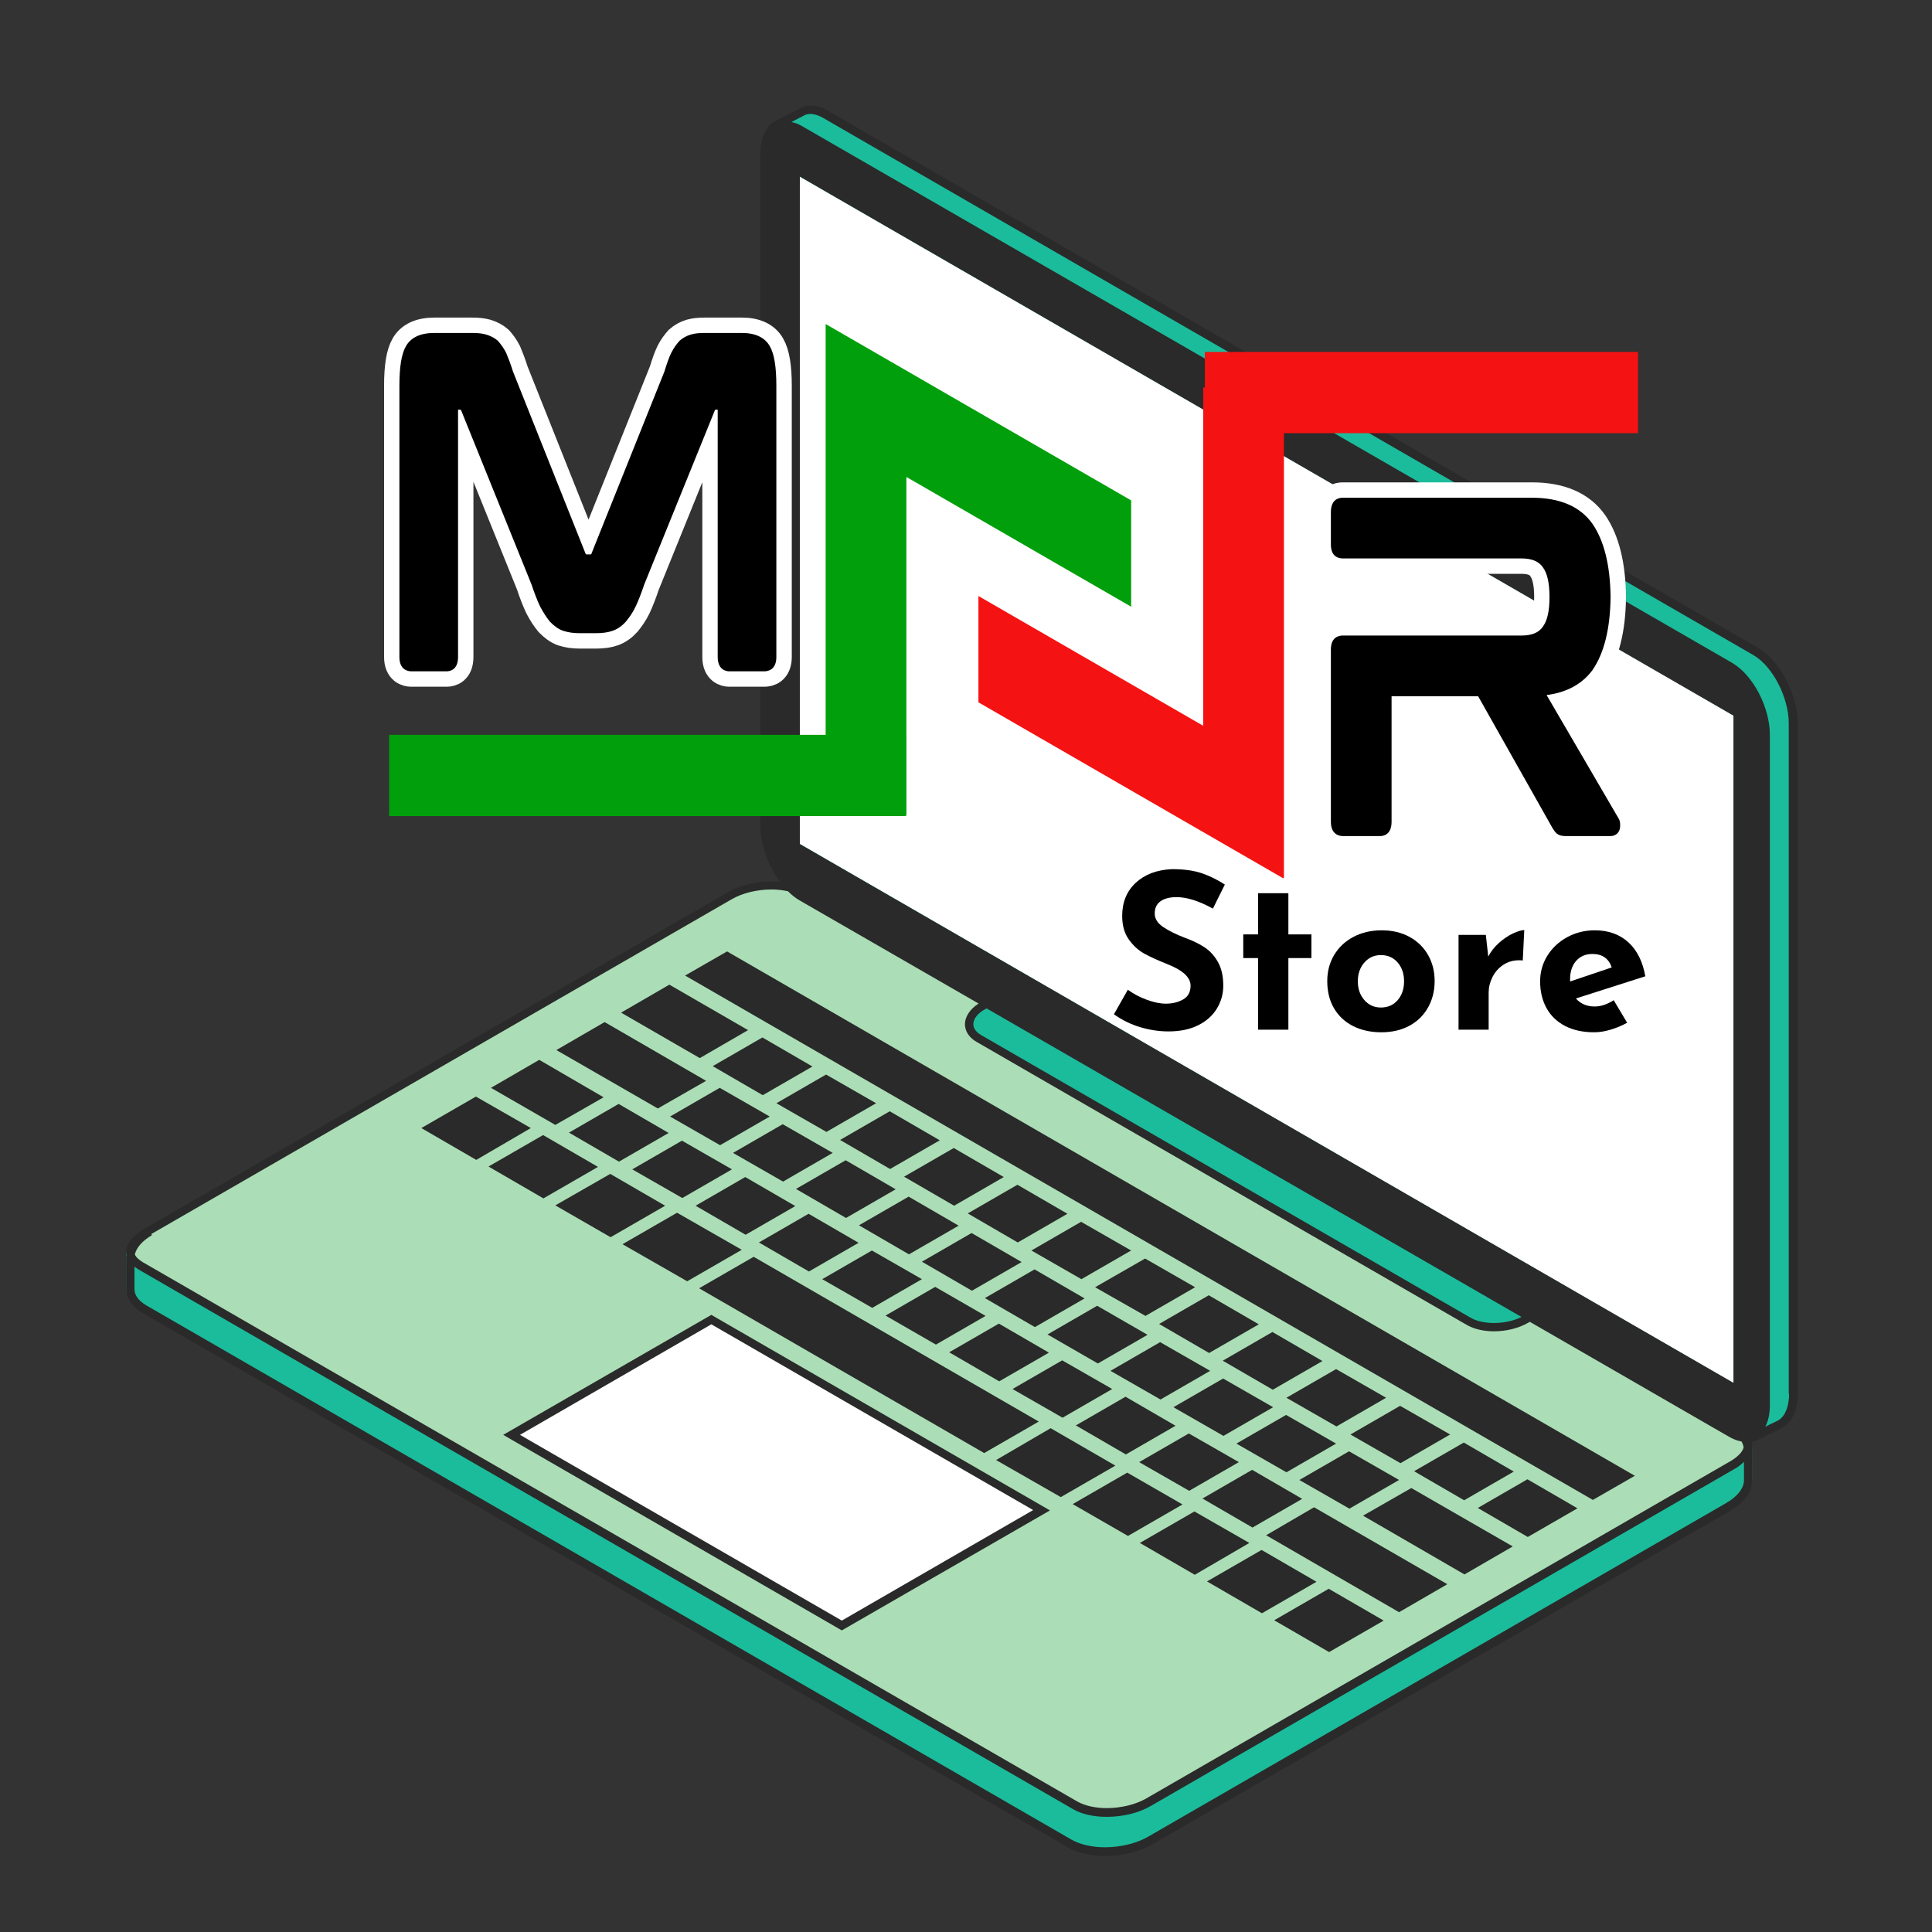 <svg xmlns="http://www.w3.org/2000/svg" xmlns:xlink="http://www.w3.org/1999/xlink" width="512" zoomAndPan="magnify" viewBox="0 0 384 384" height="512" preserveAspectRatio="xMidYMid meet" version="1.0"><rect x="0" y="0" width="384" height="384" fill="#333333" stroke="none"/><defs><g/><clipPath id="db2b5794ad"><path d="M 25 20.98 L 357.434 20.98 L 357.434 369 L 25 369 Z M 25 20.98 " clip-rule="nonzero"/></clipPath><clipPath id="274cca7461"><path d="M 77.344 146.055 L 180.078 146.055 L 180.078 162.203 L 77.344 162.203 Z M 77.344 146.055 " clip-rule="nonzero"/></clipPath><clipPath id="320daaed4b"><path d="M 239.473 69.953 L 325.605 69.953 L 325.605 86.102 L 239.473 86.102 Z M 239.473 69.953 " clip-rule="nonzero"/></clipPath><clipPath id="4a952772f0"><path d="M 194 77 L 255.871 77 L 255.871 174.527 L 194 174.527 Z M 194 77 " clip-rule="nonzero"/></clipPath><clipPath id="c3cca8f4de"><path d="M 164.105 64.41 L 225 64.41 L 225 163 L 164.105 163 Z M 164.105 64.41 " clip-rule="nonzero"/></clipPath></defs><path fill="#1bbc9b" d="M 345.445 283.938 C 347.254 284.98 348.227 286.438 348.227 287.898 L 348.227 294.02 C 348.297 295.895 346.977 297.91 344.266 299.441 L 228.848 366.047 C 226.207 367.578 222.871 368.344 219.742 368.344 C 217.098 368.344 214.594 367.785 212.719 366.742 L 27.844 259.949 C 26.035 258.906 25.062 257.445 25.062 255.984 L 25.062 249.867 C 24.992 247.992 26.312 245.973 29.027 244.445 " fill-opacity="1" fill-rule="nonzero"/><path fill="#abdeb6" d="M 219.949 360.207 C 217.516 360.207 215.289 359.723 213.691 358.816 L 27.914 251.535 C 26.594 250.773 25.898 249.867 25.898 248.824 C 25.898 247.504 27.078 246.043 29.094 244.93 L 145.066 177.977 C 147.363 176.656 150.422 175.891 153.41 175.891 C 155.844 175.891 158.07 176.375 159.668 177.281 L 345.445 284.562 C 346.77 285.328 347.465 286.23 347.465 287.273 C 347.465 288.594 346.281 290.055 344.266 291.168 L 228.293 358.191 C 225.996 359.512 222.938 360.207 219.949 360.207 Z M 219.949 360.207 " fill-opacity="1" fill-rule="nonzero"/><path fill="#1bbc9b" d="M 356.434 143.699 L 356.434 276.984 C 356.434 279.836 355.527 282.059 353.859 282.965 L 354.066 282.895 C 353.023 283.242 349.133 285.258 349.133 285.328 C 348.574 285.676 347.949 285.812 347.254 285.812 C 346.352 285.812 345.309 285.535 344.336 284.91 L 304.148 261.688 L 303.453 262.105 C 300.047 264.051 294.969 264.262 292.051 262.59 L 194.641 206.344 C 191.723 204.676 192.07 201.684 195.477 199.738 L 196.172 199.32 L 159.391 178.113 C 155.289 175.75 151.949 169.355 151.949 163.863 L 151.949 30.648 C 151.949 28.145 152.645 26.129 153.969 25.016 L 159.25 22.234 C 159.879 21.887 160.504 21.746 161.199 21.746 C 162.102 21.746 163.145 22.023 164.117 22.652 L 349.062 129.445 C 353.094 131.809 356.434 138.207 356.434 143.699 Z M 356.434 143.699 " fill-opacity="1" fill-rule="nonzero"/><path fill="#ffffff" d="M 167.316 323.082 L 101.684 285.188 L 141.383 262.242 L 207.016 300.137 Z M 344.613 142.238 L 158.973 35.098 L 158.973 167.754 L 344.543 274.898 L 344.543 142.238 Z M 344.613 142.238 " fill-opacity="1" fill-rule="nonzero"/><path fill="#2a2a2a" d="M 206.461 282.547 L 149.797 249.797 L 138.949 256.055 L 195.613 288.805 Z M 206.461 282.547 " fill-opacity="1" fill-rule="nonzero"/><path fill="#2a2a2a" d="M 148.195 245.418 L 158.07 239.715 L 148.125 233.945 L 138.254 239.648 Z M 148.195 245.418 " fill-opacity="1" fill-rule="nonzero"/><path fill="#2a2a2a" d="M 158.207 236.309 L 168.152 242.082 L 178.023 236.379 L 168.082 230.609 Z M 158.207 236.309 " fill-opacity="1" fill-rule="nonzero"/><path fill="#2a2a2a" d="M 221.062 276.078 L 211.117 270.379 L 201.246 276.078 L 211.188 281.781 Z M 221.062 276.078 " fill-opacity="1" fill-rule="nonzero"/><path fill="#2a2a2a" d="M 145.695 229.148 L 155.637 234.852 L 165.508 229.148 L 155.566 223.445 Z M 145.695 229.148 " fill-opacity="1" fill-rule="nonzero"/><path fill="#2a2a2a" d="M 246.23 290.609 L 236.289 284.91 L 226.414 290.609 L 236.359 296.312 Z M 246.23 290.609 " fill-opacity="1" fill-rule="nonzero"/><path fill="#2a2a2a" d="M 278.074 294.156 L 268.133 288.457 L 258.258 294.156 L 268.203 299.859 Z M 278.074 294.156 " fill-opacity="1" fill-rule="nonzero"/><path fill="#2a2a2a" d="M 255.688 277.816 L 265.629 283.52 L 275.5 277.816 L 265.559 272.117 Z M 255.688 277.816 " fill-opacity="1" fill-rule="nonzero"/><path fill="#2a2a2a" d="M 243.031 270.449 L 252.977 276.219 L 262.848 270.516 L 252.906 264.746 Z M 243.031 270.449 " fill-opacity="1" fill-rule="nonzero"/><path fill="#2a2a2a" d="M 258.816 297.91 L 248.871 292.141 L 239 297.844 L 248.941 303.613 Z M 258.816 297.91 " fill-opacity="1" fill-rule="nonzero"/><path fill="#2a2a2a" d="M 233.645 283.379 L 223.703 277.609 L 213.832 283.312 L 223.773 289.082 Z M 233.645 283.379 " fill-opacity="1" fill-rule="nonzero"/><path fill="#2a2a2a" d="M 170.723 243.539 L 180.664 249.312 L 190.539 243.609 L 180.598 237.84 Z M 170.723 243.539 " fill-opacity="1" fill-rule="nonzero"/><path fill="#2a2a2a" d="M 150.84 246.949 L 160.781 252.719 L 170.652 247.016 L 160.711 241.246 Z M 150.84 246.949 " fill-opacity="1" fill-rule="nonzero"/><path fill="#2a2a2a" d="M 147.43 248.406 L 134.57 241.039 L 123.723 247.297 L 136.586 254.664 Z M 147.43 248.406 " fill-opacity="1" fill-rule="nonzero"/><path fill="#2a2a2a" d="M 110.375 239.578 L 121.359 245.906 L 132.203 239.648 L 121.289 233.32 Z M 110.375 239.578 " fill-opacity="1" fill-rule="nonzero"/><path fill="#2a2a2a" d="M 220.715 272.465 L 230.656 278.164 L 240.527 272.465 L 230.586 266.762 Z M 220.715 272.465 " fill-opacity="1" fill-rule="nonzero"/><path fill="#2a2a2a" d="M 265.559 286.926 L 255.617 281.227 L 245.742 286.926 L 255.688 292.629 Z M 265.559 286.926 " fill-opacity="1" fill-rule="nonzero"/><path fill="#2a2a2a" d="M 183.238 250.773 L 193.18 256.543 L 203.055 250.84 L 193.109 245.07 Z M 183.238 250.773 " fill-opacity="1" fill-rule="nonzero"/><path fill="#2a2a2a" d="M 268.41 285.117 L 278.352 290.82 L 288.227 285.117 L 278.281 279.418 Z M 268.41 285.117 " fill-opacity="1" fill-rule="nonzero"/><path fill="#2a2a2a" d="M 300.879 292.488 L 290.938 286.719 L 281.062 292.418 L 291.008 298.191 Z M 300.879 292.488 " fill-opacity="1" fill-rule="nonzero"/><path fill="#2a2a2a" d="M 208.199 265.234 L 218.211 271.004 L 228.082 265.305 L 218.07 259.531 Z M 208.199 265.234 " fill-opacity="1" fill-rule="nonzero"/><path fill="#2a2a2a" d="M 208.477 268.848 L 198.535 263.078 L 188.66 268.777 L 198.605 274.551 Z M 208.477 268.848 " fill-opacity="1" fill-rule="nonzero"/><path fill="#2a2a2a" d="M 195.754 258.004 L 205.695 263.773 L 215.57 258.07 L 205.625 252.301 Z M 195.754 258.004 " fill-opacity="1" fill-rule="nonzero"/><path fill="#2a2a2a" d="M 195.891 261.547 L 185.879 255.777 L 176.008 261.48 L 186.02 267.25 Z M 195.891 261.547 " fill-opacity="1" fill-rule="nonzero"/><path fill="#2a2a2a" d="M 230.379 263.148 L 240.32 268.918 L 250.195 263.219 L 240.25 257.445 Z M 230.379 263.148 " fill-opacity="1" fill-rule="nonzero"/><path fill="#2a2a2a" d="M 183.238 254.246 L 173.297 248.547 L 163.422 254.246 L 173.367 259.949 Z M 183.238 254.246 " fill-opacity="1" fill-rule="nonzero"/><path fill="#2a2a2a" d="M 233.23 279.695 L 243.172 285.395 L 253.043 279.695 L 243.102 273.992 Z M 233.23 279.695 " fill-opacity="1" fill-rule="nonzero"/><path fill="#2a2a2a" d="M 293.719 299.719 L 303.66 305.488 L 313.535 299.789 L 303.59 294.02 Z M 293.719 299.719 " fill-opacity="1" fill-rule="nonzero"/><path fill="#2a2a2a" d="M 224.051 292.695 L 213.203 298.953 L 224.191 305.281 L 235.035 299.023 Z M 224.051 292.695 " fill-opacity="1" fill-rule="nonzero"/><path fill="#2a2a2a" d="M 253.254 322.039 L 264.168 328.363 L 275.016 322.105 L 264.098 315.781 Z M 253.254 322.039 " fill-opacity="1" fill-rule="nonzero"/><path fill="#2a2a2a" d="M 251.652 305.141 L 278.074 320.438 L 287.668 314.875 L 261.18 299.582 Z M 251.652 305.141 " fill-opacity="1" fill-rule="nonzero"/><path fill="#2a2a2a" d="M 237.402 300.414 L 226.555 306.672 L 237.469 313 L 248.316 306.672 Z M 237.402 300.414 " fill-opacity="1" fill-rule="nonzero"/><path fill="#2a2a2a" d="M 250.75 308.062 L 239.902 314.32 L 250.82 320.648 L 261.664 314.391 Z M 250.75 308.062 " fill-opacity="1" fill-rule="nonzero"/><path fill="#2a2a2a" d="M 270.914 301.25 L 291.074 312.93 L 300.672 307.367 L 280.508 295.758 Z M 270.914 301.25 " fill-opacity="1" fill-rule="nonzero"/><path fill="#2a2a2a" d="M 119.969 218.094 L 107.176 210.652 L 97.582 216.215 L 110.375 223.586 Z M 119.969 218.094 " fill-opacity="1" fill-rule="nonzero"/><path fill="#2a2a2a" d="M 105.508 224.211 L 94.59 217.953 L 83.742 224.211 L 94.66 230.539 Z M 105.508 224.211 " fill-opacity="1" fill-rule="nonzero"/><g clip-path="url(#db2b5794ad)"><path fill="#2a2a2a" d="M 349.41 128.75 L 164.465 21.957 C 163.285 21.262 162.172 20.98 161.129 20.98 C 160.293 20.98 159.531 21.191 158.836 21.609 L 153.48 24.391 C 151.949 25.641 151.117 27.867 151.117 30.715 L 151.117 164 C 151.117 167.824 152.715 172.137 155.012 175.266 C 154.453 175.195 153.969 175.195 153.41 175.195 C 150.211 175.195 147.016 175.961 144.652 177.352 L 28.68 244.234 C 26.383 245.559 25.062 247.227 25.062 248.895 C 25.062 249.035 25.133 249.172 25.133 249.312 C 25.062 249.59 25.062 249.867 25.062 250.215 L 25.062 256.266 C 25.133 258.07 26.246 259.742 28.262 260.922 L 212.23 367.16 C 214.18 368.273 216.75 368.898 219.602 368.898 C 223.008 368.898 226.484 368.066 229.125 366.535 L 343.918 300.273 C 346.77 298.605 348.367 296.383 348.227 294.156 L 348.227 287.969 C 348.227 287.898 348.227 287.762 348.227 287.691 C 348.227 287.551 348.297 287.414 348.297 287.344 C 348.297 287.066 348.227 286.855 348.16 286.578 C 348.645 286.508 349.133 286.371 349.551 286.09 C 349.551 286.09 354.348 283.727 354.348 283.727 C 356.223 282.617 357.336 280.184 357.336 276.984 L 357.336 143.699 C 357.266 137.996 353.719 131.254 349.41 128.75 Z M 145.414 178.742 C 147.57 177.488 150.492 176.793 153.34 176.793 C 154.523 176.793 155.637 176.934 156.609 177.141 C 157.305 177.836 158.07 178.461 158.902 178.949 L 194.5 199.461 C 192.766 200.574 191.789 202.102 191.789 203.562 C 191.789 204.953 192.625 206.273 194.152 207.109 L 291.562 263.355 C 293.023 264.191 294.969 264.609 296.918 264.609 C 299.281 264.609 301.785 264.051 303.801 262.871 L 304.078 262.73 L 343.848 285.676 C 344.613 286.09 345.379 286.371 346.141 286.508 C 346.352 286.855 346.488 287.273 346.559 287.691 C 346.352 288.594 345.309 289.637 343.848 290.473 L 227.875 357.426 C 225.719 358.68 222.801 359.375 219.949 359.375 C 217.656 359.375 215.57 358.887 214.109 358.055 L 28.332 250.84 C 27.566 250.355 27.008 249.867 26.801 249.312 C 27.148 247.922 28.332 246.602 30.207 245.488 L 30.07 245.277 Z M 344.613 274.898 L 158.973 167.754 L 158.973 35.098 L 344.543 142.238 L 344.543 274.898 Z M 302.41 261.758 C 299.352 263.285 294.898 263.355 292.398 261.965 L 194.988 205.719 C 194.293 205.301 193.457 204.605 193.457 203.562 C 193.457 202.52 194.293 201.406 195.824 200.574 L 196.102 200.434 Z M 343.082 298.746 L 228.293 365.004 C 225.93 366.395 222.73 367.16 219.602 367.16 C 217.027 367.16 214.734 366.605 213.066 365.699 L 29.094 259.461 C 27.566 258.559 26.73 257.445 26.73 256.266 L 26.73 251.746 C 26.941 251.953 27.219 252.094 27.496 252.301 L 213.273 359.582 C 214.941 360.555 217.309 361.113 219.949 361.113 C 223.148 361.113 226.344 360.348 228.711 358.957 L 344.684 292 C 345.445 291.586 346.074 291.098 346.629 290.543 L 346.629 294.086 C 346.699 295.688 345.379 297.426 343.082 298.746 Z M 355.598 276.984 C 355.598 279.488 354.832 281.434 353.512 282.27 L 352.957 282.547 C 352.051 282.965 351.355 283.312 350.871 283.59 C 351.426 282.477 351.773 281.086 351.773 279.348 L 351.773 146.062 C 351.773 140.57 348.438 134.172 344.266 131.738 L 159.32 25.016 C 158.625 24.598 157.93 24.391 157.305 24.25 L 159.598 23.066 C 160.016 22.789 160.504 22.652 161.059 22.652 C 161.824 22.652 162.727 22.93 163.562 23.414 L 348.508 130.211 C 352.328 132.434 355.527 138.625 355.527 143.77 L 355.527 276.984 Z M 355.598 276.984 " fill-opacity="1" fill-rule="nonzero"/></g><path fill="#2a2a2a" d="M 140.34 214.824 L 120.176 203.145 L 110.582 208.707 L 130.746 220.32 Z M 140.34 214.824 " fill-opacity="1" fill-rule="nonzero"/><path fill="#2a2a2a" d="M 324.938 293.324 L 144.512 189.102 L 136.168 193.898 L 316.594 298.121 Z M 324.938 293.324 " fill-opacity="1" fill-rule="nonzero"/><path fill="#2a2a2a" d="M 148.684 204.746 L 133.039 195.707 L 123.445 201.27 L 139.09 210.305 Z M 148.684 204.746 " fill-opacity="1" fill-rule="nonzero"/><path fill="#2a2a2a" d="M 135.613 238.117 L 145.484 232.418 L 135.543 226.715 L 125.668 232.418 Z M 135.613 238.117 " fill-opacity="1" fill-rule="nonzero"/><path fill="#2a2a2a" d="M 179.691 233.875 L 189.637 239.648 L 199.508 233.945 L 189.566 228.176 Z M 179.691 233.875 " fill-opacity="1" fill-rule="nonzero"/><path fill="#2a2a2a" d="M 166.969 226.574 L 176.91 232.348 L 186.785 226.645 L 176.844 220.875 Z M 166.969 226.574 " fill-opacity="1" fill-rule="nonzero"/><path fill="#2a2a2a" d="M 208.824 283.867 L 197.977 290.195 L 210.84 297.562 L 221.688 291.305 Z M 208.824 283.867 " fill-opacity="1" fill-rule="nonzero"/><path fill="#2a2a2a" d="M 154.316 219.277 L 164.258 224.977 L 174.129 219.277 L 164.188 213.574 Z M 154.316 219.277 " fill-opacity="1" fill-rule="nonzero"/><path fill="#2a2a2a" d="M 192.348 241.176 L 202.289 246.949 L 212.16 241.246 L 202.219 235.477 Z M 192.348 241.176 " fill-opacity="1" fill-rule="nonzero"/><path fill="#2a2a2a" d="M 205 248.547 L 214.941 254.246 L 224.816 248.547 L 214.875 242.844 Z M 205 248.547 " fill-opacity="1" fill-rule="nonzero"/><path fill="#2a2a2a" d="M 141.66 211.906 L 151.602 217.676 L 161.477 211.977 L 151.535 206.203 Z M 141.66 211.906 " fill-opacity="1" fill-rule="nonzero"/><path fill="#2a2a2a" d="M 100.012 285.188 L 167.316 324.055 L 208.688 300.207 L 141.383 261.34 Z M 167.316 322.105 L 103.352 285.188 L 141.383 263.219 L 205.348 300.137 Z M 167.316 322.105 " fill-opacity="1" fill-rule="nonzero"/><path fill="#2a2a2a" d="M 97.094 231.859 L 108.008 238.188 L 118.855 231.93 L 107.941 225.602 Z M 97.094 231.859 " fill-opacity="1" fill-rule="nonzero"/><path fill="#2a2a2a" d="M 143.121 227.617 L 152.992 221.918 L 143.051 216.215 L 133.18 221.918 Z M 143.121 227.617 " fill-opacity="1" fill-rule="nonzero"/><path fill="#2a2a2a" d="M 113.086 225.117 L 123.027 230.887 L 132.898 225.184 L 122.957 219.414 Z M 113.086 225.117 " fill-opacity="1" fill-rule="nonzero"/><path fill="#2a2a2a" d="M 217.656 255.848 L 227.668 261.547 L 237.539 255.848 L 227.598 250.145 Z M 217.656 255.848 " fill-opacity="1" fill-rule="nonzero"/><path stroke-linecap="butt" transform="matrix(0.514, 0, 0, 0.514, 72.868, 56.257)" fill="none" stroke-linejoin="miter" d="M 145.135 19.306 L 130.847 19.306 C 128.635 19.306 126.894 19.465 125.306 19.929 C 123.718 20.431 122.289 21.206 121.012 22.331 C 119.925 23.569 118.8 24.998 117.835 26.936 C 116.908 28.836 116.094 31.2 115.16 34.218 L 87.091 104.308 C 86.932 104.961 86.78 104.961 86.582 104.961 L 84.994 104.961 C 84.994 104.961 84.69 104.961 84.53 104.308 L 56.614 34.218 C 55.687 31.2 54.714 28.836 53.939 26.936 C 52.974 24.998 51.849 23.569 50.77 22.331 C 49.485 21.206 47.904 20.431 46.316 19.929 C 44.727 19.465 42.827 19.306 40.775 19.306 L 26.175 19.306 C 20.794 19.306 17.115 21.054 15.215 24.383 C 13.475 27.4 12.699 32.477 12.699 39.758 L 12.699 144.62 C 12.699 149.537 15.876 150.153 17.267 150.153 L 30.94 150.153 C 32.369 150.153 35.356 149.537 35.356 144.62 L 35.356 49.281 C 35.356 49.129 35.356 48.97 35.356 48.97 L 36.169 48.97 C 36.321 48.97 36.481 48.97 36.633 49.433 L 63.774 116.544 C 64.861 119.873 65.985 122.701 67.11 125.102 C 68.349 127.466 69.626 129.397 70.903 130.947 C 72.491 132.535 74.08 133.812 75.972 134.474 C 77.872 135.089 79.924 135.401 82.326 135.401 L 88.832 135.401 C 91.196 135.401 93.438 135.089 95.178 134.474 C 97.078 133.812 98.819 132.535 100.255 130.947 C 101.494 129.397 102.923 127.466 104.048 125.102 C 105.173 122.701 106.26 119.873 107.377 116.544 L 134.639 49.281 C 134.639 48.97 134.837 48.97 134.989 48.97 L 135.764 48.97 C 135.764 48.97 135.764 49.129 135.764 49.281 L 135.764 144.62 C 135.764 149.537 138.941 150.153 140.218 150.153 L 153.845 150.153 C 155.282 150.153 158.459 149.537 158.459 144.62 L 158.459 39.758 C 158.459 32.477 157.645 27.4 155.897 24.383 C 154.005 21.054 150.364 19.306 145.135 19.306 Z M 145.135 19.306 " stroke="#ffffff" stroke-width="11.896" stroke-opacity="1" stroke-miterlimit="4"/><g fill="#000000" fill-opacity="1"><g transform="translate(72.868, 133.351)"><g><path d="M 74.594 -67.172 L 67.25 -67.172 C 66.109 -67.172 65.219 -67.094 64.391 -66.844 C 63.578 -66.594 62.844 -66.188 62.203 -65.625 C 61.625 -64.969 61.062 -64.234 60.562 -63.25 C 60.078 -62.281 59.672 -61.062 59.188 -59.5 L 44.75 -23.469 C 44.672 -23.156 44.594 -23.156 44.5 -23.156 L 43.688 -23.156 C 43.688 -23.156 43.531 -23.156 43.453 -23.469 L 29.094 -59.5 C 28.609 -61.062 28.125 -62.281 27.719 -63.25 C 27.219 -64.234 26.656 -64.969 26.078 -65.625 C 25.438 -66.188 24.625 -66.594 23.797 -66.844 C 22.984 -67.094 22.016 -67.172 20.953 -67.172 L 13.453 -67.172 C 10.672 -67.172 8.797 -66.266 7.828 -64.562 C 6.922 -63.016 6.516 -60.406 6.516 -56.656 L 6.516 -2.766 C 6.516 -0.25 8.156 0.078 8.891 0.078 L 15.891 0.078 C 16.625 0.078 18.172 -0.25 18.172 -2.766 L 18.172 -51.766 C 18.172 -51.844 18.172 -51.922 18.172 -51.922 L 18.578 -51.922 C 18.672 -51.922 18.75 -51.922 18.828 -51.688 L 32.766 -17.203 C 33.344 -15.484 33.906 -14.016 34.484 -12.797 C 35.141 -11.578 35.781 -10.594 36.438 -9.781 C 37.25 -8.969 38.062 -8.312 39.047 -7.984 C 40.031 -7.656 41.078 -7.5 42.312 -7.5 L 45.656 -7.5 C 46.875 -7.5 48.016 -7.656 48.906 -7.984 C 49.891 -8.312 50.781 -8.969 51.516 -9.781 C 52.172 -10.594 52.906 -11.578 53.469 -12.797 C 54.047 -14.016 54.609 -15.484 55.188 -17.203 L 69.203 -51.766 C 69.203 -51.922 69.281 -51.922 69.375 -51.922 L 69.781 -51.922 C 69.781 -51.922 69.781 -51.844 69.781 -51.766 L 69.781 -2.766 C 69.781 -0.25 71.406 0.078 72.062 0.078 L 79.062 0.078 C 79.797 0.078 81.438 -0.25 81.438 -2.766 L 81.438 -56.656 C 81.438 -60.406 81.031 -63.016 80.125 -64.562 C 79.156 -66.266 77.281 -67.172 74.594 -67.172 Z M 74.594 -67.172 "/></g></g></g><g clip-path="url(#274cca7461)"><path fill="#009f0b" d="M 77.344 146.055 L 180.098 146.055 L 180.098 162.203 L 77.344 162.203 Z M 77.344 146.055 " fill-opacity="1" fill-rule="nonzero"/></g><g clip-path="url(#320daaed4b)"><path fill="#f41212" d="M 239.473 69.953 L 325.578 69.953 L 325.578 86.102 L 239.473 86.102 Z M 239.473 69.953 " fill-opacity="1" fill-rule="nonzero"/></g><g clip-path="url(#4a952772f0)"><path fill="#f41212" d="M 239.148 144.258 L 194.469 118.461 L 194.469 139.59 L 255.191 174.648 L 255.191 77.016 L 239.148 77.016 L 239.148 144.258 " fill-opacity="1" fill-rule="nonzero"/></g><g clip-path="url(#c3cca8f4de)"><path fill="#009f0b" d="M 164.105 64.402 L 164.105 162.035 L 180.148 162.035 L 180.148 94.797 L 224.828 120.59 L 224.828 99.461 L 164.105 64.402 " fill-opacity="1" fill-rule="nonzero"/></g><path stroke-linecap="butt" transform="matrix(0.514, 0, 0, 0.514, 258.007, 89.006)" fill="none" stroke-linejoin="miter" d="M 120.854 57.219 C 120.854 57.371 120.854 57.53 120.854 57.682 C 120.854 57.842 120.854 57.994 120.854 58.146 Z M 123.872 143.186 L 96.108 95.593 C 103.89 94.627 109.933 91.298 113.885 85.91 C 118.339 79.411 120.702 70.078 120.854 57.682 C 120.702 45.332 118.339 35.96 113.885 29.454 C 109.119 22.637 101.185 19.308 90.415 19.308 L 17.269 19.308 C 15.879 19.308 12.702 19.772 12.702 24.849 L 12.702 37.397 C 12.702 42.314 15.879 42.778 17.269 42.778 L 86.273 42.778 C 90.415 42.778 93.09 43.895 94.679 46.259 C 96.419 48.661 97.233 52.453 97.233 57.682 C 97.233 62.911 96.419 66.742 94.679 69.105 C 93.09 71.469 90.415 72.594 86.273 72.594 L 17.269 72.594 C 15.879 72.594 12.702 73.058 12.702 77.975 L 12.702 144.615 C 12.702 149.532 15.879 150.155 17.269 150.155 L 31.718 150.155 C 33.147 150.155 36.164 149.532 36.164 144.615 L 36.164 96.056 L 69.621 96.056 L 98.357 146.978 C 98.973 147.951 99.444 148.719 100.098 149.228 C 100.873 149.844 101.998 150.155 103.427 150.155 L 120.854 150.155 C 122.754 150.155 124.183 148.879 124.495 146.978 C 124.647 145.39 124.495 144.113 123.872 143.186 Z M 123.872 143.186 " stroke="#ffffff" stroke-width="11.896" stroke-opacity="1" stroke-miterlimit="4"/><g fill="#000000" fill-opacity="1"><g transform="translate(258.007, 166.1)"><g><path d="M 62.109 -47.688 C 62.109 -47.609 62.109 -47.531 62.109 -47.438 C 62.109 -47.359 62.109 -47.281 62.109 -47.203 Z M 63.656 -3.5 L 49.391 -27.953 C 53.391 -28.453 56.484 -30.156 58.531 -32.938 C 60.812 -36.281 62.031 -41.078 62.109 -47.438 C 62.031 -53.797 60.812 -58.609 58.531 -61.953 C 56.078 -65.453 52 -67.172 46.469 -67.172 L 8.891 -67.172 C 8.156 -67.172 6.516 -66.922 6.516 -64.312 L 6.516 -57.875 C 6.516 -55.344 8.156 -55.109 8.891 -55.109 L 44.344 -55.109 C 46.469 -55.109 47.844 -54.531 48.672 -53.312 C 49.562 -52.094 49.969 -50.125 49.969 -47.438 C 49.969 -44.75 49.562 -42.797 48.672 -41.578 C 47.844 -40.344 46.469 -39.781 44.344 -39.781 L 8.891 -39.781 C 8.156 -39.781 6.516 -39.531 6.516 -37.016 L 6.516 -2.766 C 6.516 -0.25 8.156 0.078 8.891 0.078 L 16.297 0.078 C 17.031 0.078 18.578 -0.25 18.578 -2.766 L 18.578 -27.719 L 35.781 -27.719 L 50.547 -1.547 C 50.859 -1.062 51.109 -0.656 51.438 -0.406 C 51.844 -0.078 52.422 0.078 53.141 0.078 L 62.109 0.078 C 63.094 0.078 63.828 -0.578 63.984 -1.547 C 64.078 -2.359 63.984 -3.016 63.656 -3.5 Z M 63.656 -3.5 "/></g></g></g><path stroke-linecap="butt" transform="matrix(0.809, 0, 0, 0.809, 220.026, 165.03)" fill="none" stroke-linejoin="miter" d="M 26.026 19.235 C 22.616 17.352 19.645 16.41 17.119 16.41 C 15.409 16.41 14.081 16.748 13.139 17.424 C 12.197 18.105 11.729 19.119 11.729 20.472 C 11.729 21.713 12.415 22.81 13.787 23.756 C 15.158 24.693 16.984 25.587 19.254 26.437 C 21.104 27.113 22.684 27.891 23.997 28.765 C 25.316 29.635 26.408 30.833 27.277 32.359 C 28.147 33.89 28.581 35.827 28.581 38.179 C 28.581 40.203 28.055 42.077 27.002 43.806 C 25.963 45.526 24.427 46.893 22.394 47.907 C 20.37 48.921 17.955 49.429 15.144 49.429 C 12.796 49.429 10.468 49.081 8.15 48.39 C 5.841 47.695 3.692 46.637 1.706 45.212 L 5.116 39.184 C 6.469 40.179 8.014 41 9.753 41.642 C 11.497 42.275 13.062 42.594 14.453 42.594 C 16.086 42.594 17.501 42.251 18.708 41.565 C 19.926 40.87 20.534 39.744 20.534 38.179 C 20.534 36.151 18.631 34.388 14.83 32.895 C 12.589 32.011 10.724 31.156 9.232 30.34 C 7.739 29.519 6.45 28.34 5.363 26.814 C 4.281 25.288 3.735 23.37 3.735 21.061 C 3.735 17.68 4.846 14.961 7.068 12.893 C 9.29 10.831 12.251 9.71 15.95 9.537 C 18.868 9.537 21.302 9.865 23.254 10.527 C 25.205 11.184 27.108 12.121 28.958 13.323 Z M 44.579 15.458 L 44.579 25.592 L 50.23 25.592 L 50.23 31.398 L 44.579 31.398 L 44.579 48.999 L 37.121 48.999 L 37.121 31.398 L 33.484 31.398 L 33.484 25.592 L 37.121 25.592 L 37.121 15.458 Z M 54.133 37.049 C 54.133 34.668 54.693 32.538 55.814 30.654 C 56.934 28.77 58.514 27.287 60.552 26.2 C 62.6 25.119 64.923 24.573 67.517 24.573 C 70.111 24.573 72.395 25.119 74.366 26.2 C 76.337 27.287 77.853 28.77 78.921 30.654 C 79.988 32.538 80.525 34.668 80.525 37.049 C 80.525 39.435 79.988 41.589 78.921 43.507 C 77.853 45.424 76.337 46.927 74.366 48.009 C 72.395 49.095 70.077 49.636 67.411 49.636 C 64.817 49.636 62.513 49.134 60.499 48.129 C 58.494 47.11 56.934 45.661 55.814 43.777 C 54.693 41.894 54.133 39.652 54.133 37.049 Z M 61.644 37.112 C 61.644 38.962 62.18 40.498 63.247 41.72 C 64.315 42.947 65.662 43.56 67.295 43.56 C 69.005 43.56 70.386 42.956 71.434 41.749 C 72.487 40.541 73.014 38.996 73.014 37.112 C 73.014 35.228 72.487 33.682 71.434 32.48 C 70.386 31.262 69.005 30.654 67.295 30.654 C 65.662 30.654 64.315 31.272 63.247 32.504 C 62.18 33.726 61.644 35.262 61.644 37.112 Z M 93.696 31.031 C 94.339 29.784 95.223 28.664 96.338 27.674 C 97.459 26.674 98.604 25.901 99.777 25.355 C 100.951 24.8 101.874 24.524 102.55 24.524 L 102.173 31.982 C 101.965 31.948 101.666 31.929 101.275 31.929 C 99.782 31.929 98.468 32.325 97.329 33.117 C 96.193 33.895 95.319 34.9 94.711 36.122 C 94.107 37.348 93.803 38.599 93.803 39.884 L 93.803 48.999 L 86.393 48.999 L 86.393 25.693 L 93.112 25.693 Z M 119.885 43.299 C 121.378 43.299 122.923 42.782 124.517 41.749 L 127.826 47.294 C 126.551 48.009 125.198 48.574 123.778 48.999 C 122.354 49.424 121.006 49.636 119.726 49.636 C 116.949 49.636 114.553 49.115 112.539 48.062 C 110.534 47.014 109.017 45.536 107.984 43.637 C 106.96 41.734 106.448 39.561 106.448 37.112 C 106.448 34.832 107.042 32.731 108.23 30.813 C 109.418 28.891 111.041 27.374 113.099 26.254 C 115.166 25.133 117.427 24.573 119.885 24.573 C 123.228 24.573 125.966 25.553 128.111 27.519 C 130.265 29.47 131.661 32.257 132.304 35.875 L 115.234 41.319 C 116.383 42.637 117.929 43.299 119.885 43.299 Z M 119.296 30.383 C 117.625 30.383 116.287 30.953 115.287 32.098 C 114.297 33.238 113.804 34.764 113.804 36.682 L 113.804 37.165 L 124.039 33.687 C 123.291 31.485 121.711 30.383 119.296 30.383 Z M 119.296 30.383 " stroke="#ffffff" stroke-width="2.667" stroke-opacity="1" stroke-miterlimit="4"/><g fill="#000000" fill-opacity="1"><g transform="translate(220.026, 204.657)"><g><path d="M 21.047 -24.062 C 18.285 -25.582 15.883 -26.344 13.844 -26.344 C 12.457 -26.344 11.383 -26.066 10.625 -25.516 C 9.863 -24.973 9.484 -24.16 9.484 -23.078 C 9.484 -22.066 10.035 -21.18 11.141 -20.422 C 12.254 -19.66 13.727 -18.93 15.562 -18.234 C 17.062 -17.691 18.344 -17.066 19.406 -16.359 C 20.469 -15.66 21.348 -14.691 22.047 -13.453 C 22.754 -12.211 23.109 -10.645 23.109 -8.75 C 23.109 -7.113 22.688 -5.598 21.844 -4.203 C 21 -2.805 19.754 -1.695 18.109 -0.875 C 16.473 -0.062 14.52 0.344 12.25 0.344 C 10.352 0.344 8.469 0.062 6.594 -0.5 C 4.727 -1.062 2.988 -1.914 1.375 -3.062 L 4.141 -7.938 C 5.234 -7.133 6.484 -6.473 7.891 -5.953 C 9.297 -5.43 10.562 -5.172 11.688 -5.172 C 13.008 -5.172 14.16 -5.453 15.141 -6.016 C 16.117 -6.578 16.609 -7.488 16.609 -8.75 C 16.609 -10.395 15.066 -11.82 11.984 -13.031 C 10.172 -13.75 8.66 -14.438 7.453 -15.094 C 6.254 -15.75 5.211 -16.695 4.328 -17.938 C 3.453 -19.176 3.016 -20.727 3.016 -22.594 C 3.016 -25.32 3.91 -27.52 5.703 -29.188 C 7.504 -30.863 9.898 -31.77 12.891 -31.906 C 15.254 -31.906 17.223 -31.641 18.797 -31.109 C 20.379 -30.578 21.922 -29.82 23.422 -28.844 Z M 21.047 -24.062 "/></g></g></g><g fill="#000000" fill-opacity="1"><g transform="translate(245.17, 204.657)"><g><path d="M 10.906 -27.125 L 10.906 -18.938 L 15.484 -18.938 L 15.484 -14.234 L 10.906 -14.234 L 10.906 0 L 4.875 0 L 4.875 -14.234 L 1.938 -14.234 L 1.938 -18.938 L 4.875 -18.938 L 4.875 -27.125 Z M 10.906 -27.125 "/></g></g></g><g fill="#000000" fill-opacity="1"><g transform="translate(262.162, 204.657)"><g><path d="M 1.641 -9.656 C 1.641 -11.582 2.094 -13.305 3 -14.828 C 3.906 -16.359 5.18 -17.562 6.828 -18.438 C 8.484 -19.312 10.363 -19.75 12.469 -19.75 C 14.562 -19.75 16.406 -19.312 18 -18.438 C 19.594 -17.562 20.82 -16.359 21.688 -14.828 C 22.551 -13.305 22.984 -11.582 22.984 -9.656 C 22.984 -7.727 22.551 -5.988 21.688 -4.438 C 20.82 -2.883 19.594 -1.672 18 -0.797 C 16.406 0.078 14.531 0.516 12.375 0.516 C 10.281 0.516 8.422 0.109 6.797 -0.703 C 5.172 -1.523 3.906 -2.695 3 -4.219 C 2.094 -5.75 1.641 -7.562 1.641 -9.656 Z M 7.719 -9.609 C 7.719 -8.117 8.148 -6.879 9.016 -5.891 C 9.879 -4.898 10.973 -4.406 12.297 -4.406 C 13.672 -4.406 14.781 -4.891 15.625 -5.859 C 16.477 -6.836 16.906 -8.086 16.906 -9.609 C 16.906 -11.141 16.477 -12.391 15.625 -13.359 C 14.781 -14.336 13.672 -14.828 12.297 -14.828 C 10.973 -14.828 9.879 -14.332 9.016 -13.344 C 8.148 -12.352 7.719 -11.109 7.719 -9.609 Z M 7.719 -9.609 "/></g></g></g><g fill="#000000" fill-opacity="1"><g transform="translate(286.788, 204.657)"><g><path d="M 9.016 -14.531 C 9.535 -15.539 10.242 -16.445 11.141 -17.25 C 12.047 -18.051 12.973 -18.676 13.922 -19.125 C 14.879 -19.57 15.629 -19.797 16.172 -19.797 L 15.875 -13.75 C 15.695 -13.781 15.453 -13.797 15.141 -13.797 C 13.93 -13.797 12.863 -13.477 11.938 -12.844 C 11.02 -12.219 10.316 -11.406 9.828 -10.406 C 9.336 -9.414 9.094 -8.406 9.094 -7.375 L 9.094 0 L 3.109 0 L 3.109 -18.844 L 8.531 -18.844 Z M 9.016 -14.531 "/></g></g></g><g fill="#000000" fill-opacity="1"><g transform="translate(304.47, 204.657)"><g><path d="M 12.5 -4.609 C 13.707 -4.609 14.961 -5.023 16.266 -5.859 L 18.938 -1.375 C 17.895 -0.801 16.797 -0.344 15.641 0 C 14.492 0.344 13.406 0.516 12.375 0.516 C 10.133 0.516 8.203 0.094 6.578 -0.75 C 4.953 -1.602 3.723 -2.797 2.891 -4.328 C 2.055 -5.867 1.641 -7.629 1.641 -9.609 C 1.641 -11.453 2.117 -13.148 3.078 -14.703 C 4.047 -16.254 5.363 -17.484 7.031 -18.391 C 8.695 -19.297 10.52 -19.75 12.5 -19.75 C 15.207 -19.75 17.43 -18.957 19.172 -17.375 C 20.91 -15.789 22.035 -13.535 22.547 -10.609 L 8.75 -6.203 C 9.676 -5.141 10.926 -4.609 12.5 -4.609 Z M 12.031 -15.047 C 10.676 -15.047 9.598 -14.586 8.797 -13.672 C 7.992 -12.754 7.594 -11.52 7.594 -9.969 L 7.594 -9.578 L 15.875 -12.375 C 15.27 -14.156 13.988 -15.047 12.031 -15.047 Z M 12.031 -15.047 "/></g></g></g></svg>